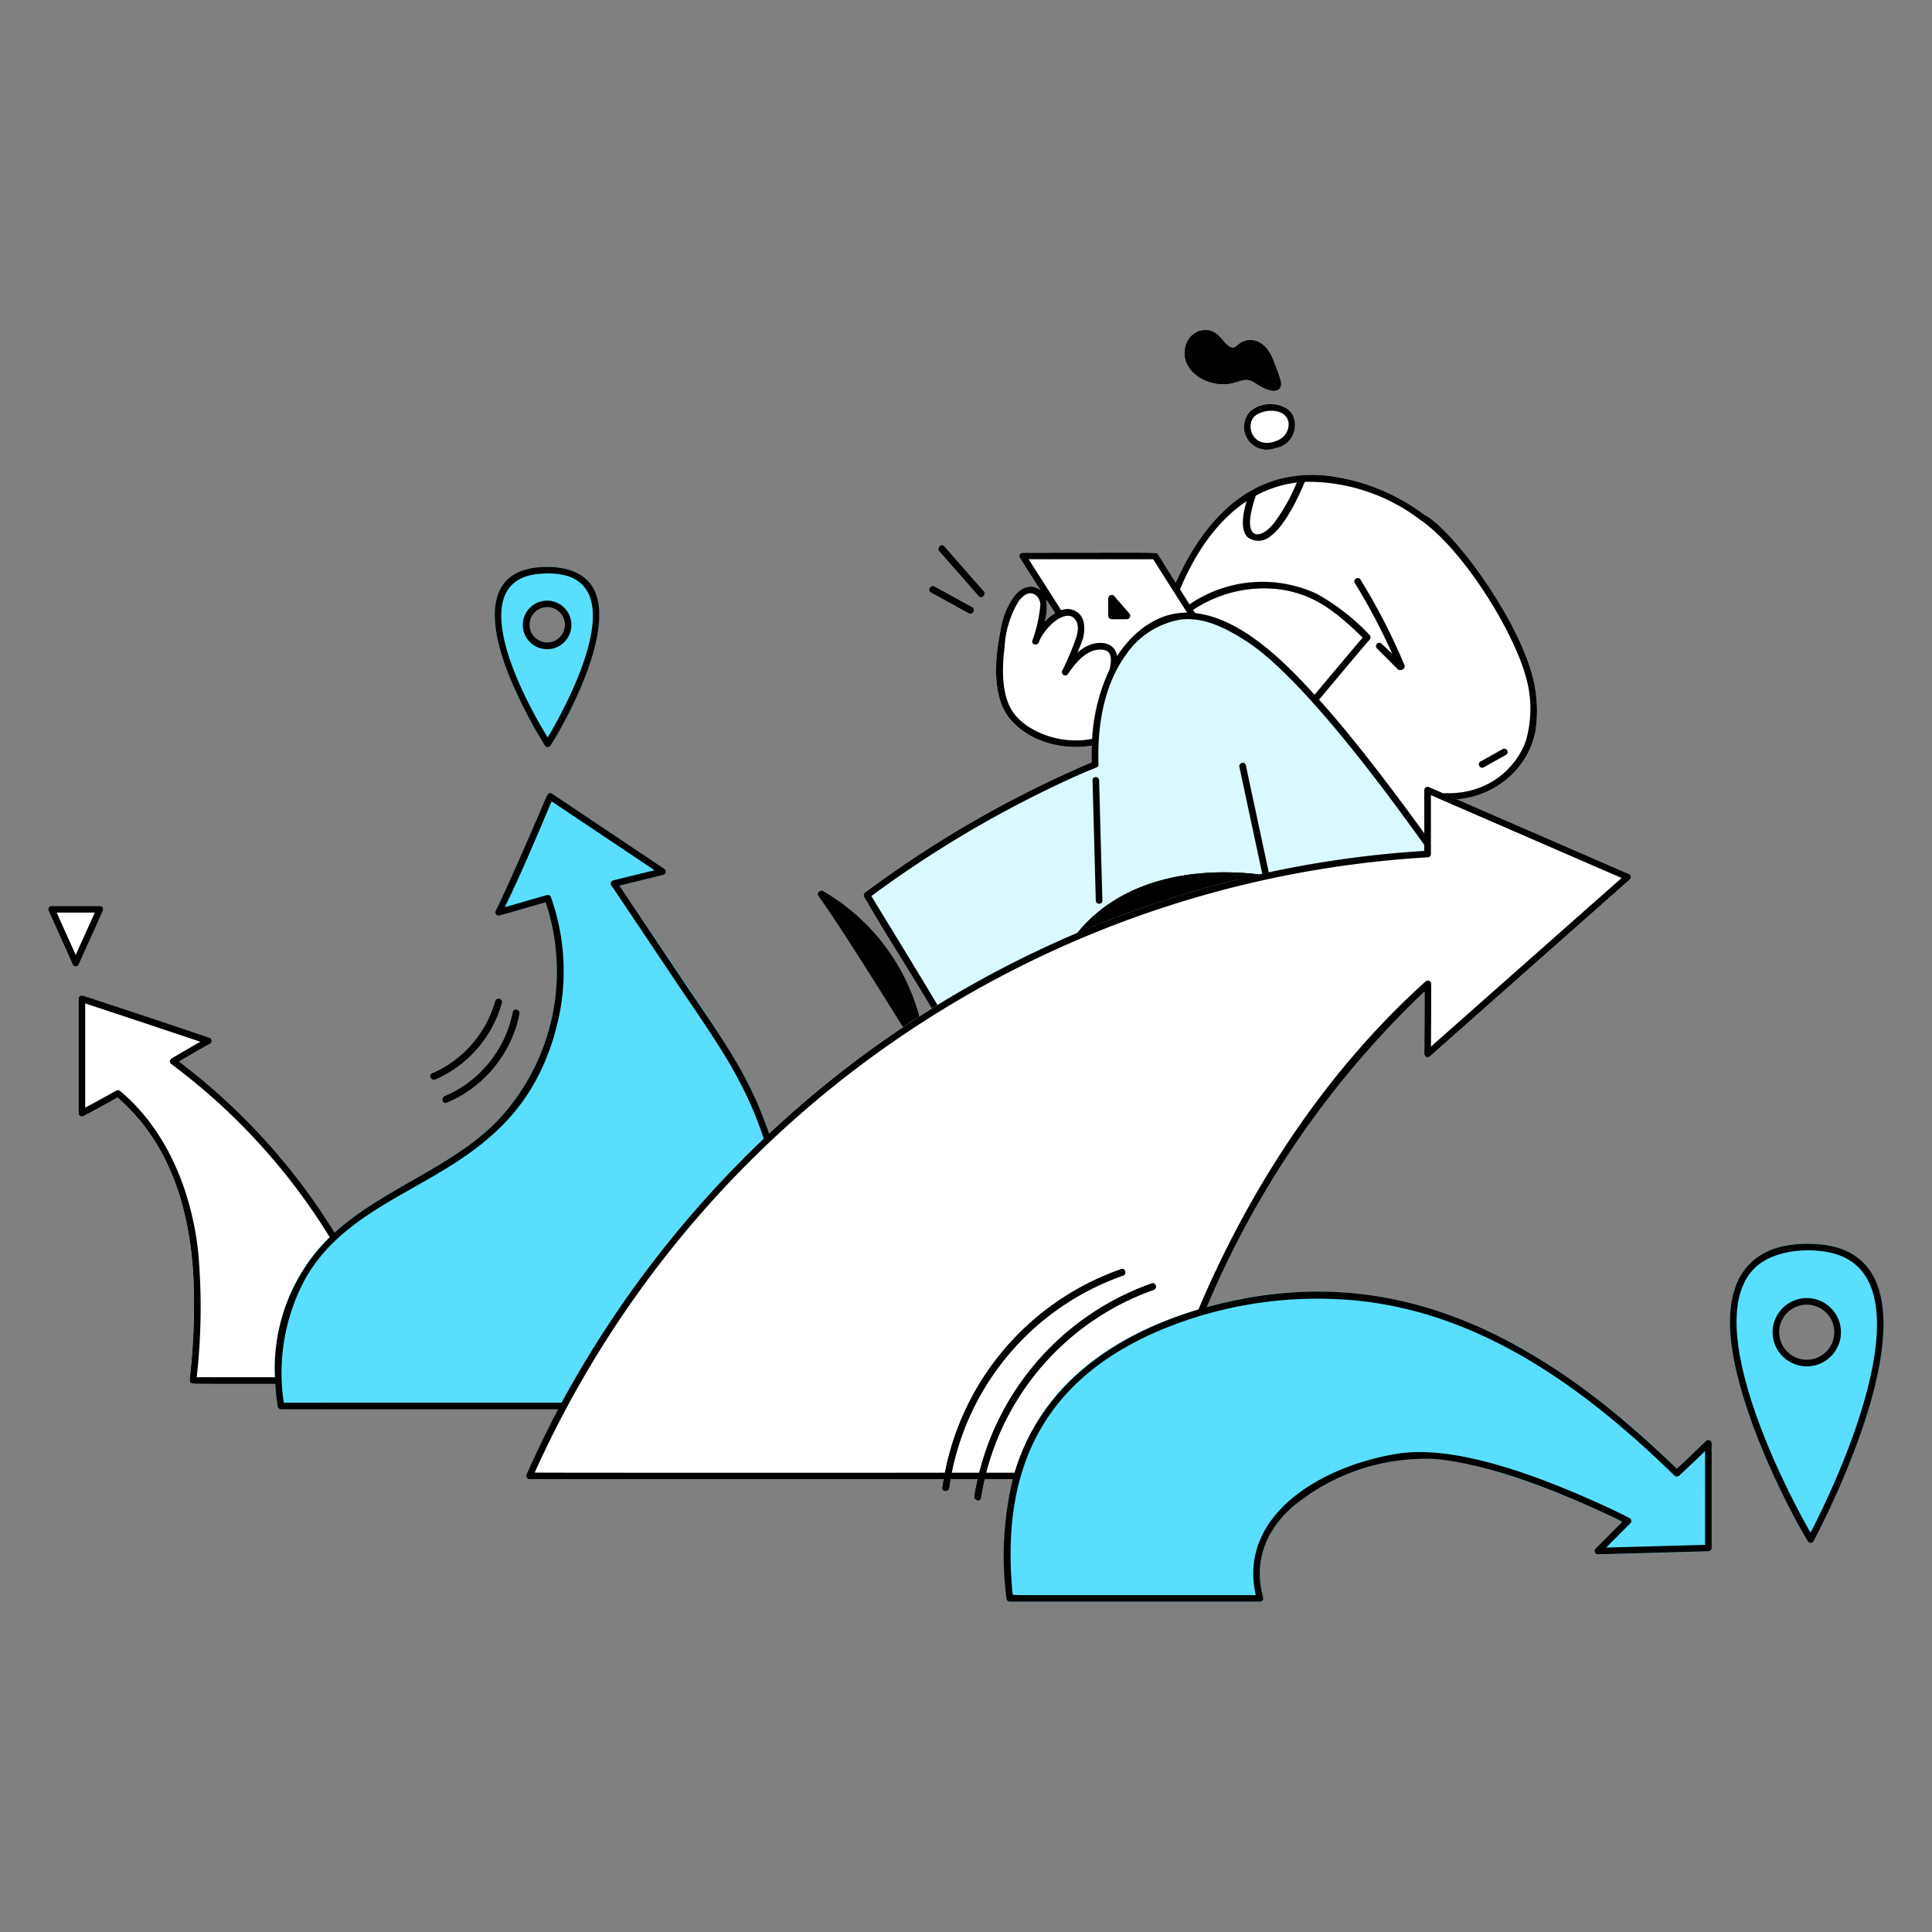 <svg xmlns="http://www.w3.org/2000/svg" fill="none" viewBox="0 0 200 200" id="Strategy-Market-Expansion-1--Streamline-New-York">
  <rect x="0" y="0" width="200" height="200" fill="#808080" stroke="none"/>
  <desc>
    Strategy Market Expansion 1 Streamline Illustration: https://streamlinehq.com
  </desc>
  <g id="strategy-market-expansion-1--business-strategy-market-expansion-1">
    <g id="color">
      <g id="group">
        <path id="vector" fill="#ffffff" d="M10.341 93.781H5.333a0.346 0.346 0 0 0 -0.3 0.516c2.717 6.025 2.509 5.745 2.781 5.725 0.175 0 0.255 -0.038 0.315 -0.172l2.5 -5.553a0.347 0.347 0 0 0 -0.288 -0.516Z" stroke-width="1"></path>
        <path id="vector_2" fill="#59dffd" d="M61.474 61c-0.9 -1.734 -2.867 -2.316 -4.815 -2.316 -3.94 0 -5.9 2.094 -5.357 6.287 0.5 3.872 3.14 9.157 5.1 12.209a0.347 0.347 0 0 0 0.592 0c2.406 -3.826 6.564 -12.168 4.48 -16.18Zm-7.015 3.69a2.173 2.173 0 1 1 4.347 -0.002 2.173 2.173 0 0 1 -4.347 0.002Z" stroke-width="1"></path>
        <path id="vector_3" fill="#59dffd" d="M187.927 128.779c-6.074 -0.33 -9.4 2.83 -8.769 9.67 0.6 6.472 4.761 15.653 7.981 21.1a0.342 0.342 0 0 0 0.592 0 87.632 87.632 0 0 0 4.69 -10.624c3.191 -8.867 4.971 -19.632 -4.494 -20.146Zm-4.085 9.127a3.19 3.19 0 0 1 3.816 -3.132 3.193 3.193 0 1 1 -3.816 3.132Z" stroke-width="1"></path>
        <path id="vector_4" fill="#ffffff" d="M18.534 109.906c1.064 -0.627 2.123 -1.261 3.209 -1.849a0.348 0.348 0 0 0 -0.081 -0.627c-3.97 -1.38 -12.719 -4.239 -13.1 -4.362a0.341 0.341 0 0 0 -0.397 0.178 0.346 0.346 0 0 0 -0.037 0.152v11.845a0.345 0.345 0 0 0 0.515 0.3 134.75 134.75 0 0 0 3.512 -1.925c6.245 5.4 8.04 13.667 7.923 21.891 -0.1 6.837 -0.76 7.535 -0.246 7.711 0.11 0.053 -0.389 0.034 8.662 0.034a19.109 19.109 0 0 1 6.137 -15.654 64.398 64.398 0 0 0 -16.097 -17.694Z" stroke-width="1"></path>
        <path id="vector_5" fill="#59dffd" d="m64.119 91.683 4.556 -1.124a0.347 0.347 0 0 0 0.082 -0.627l-11.639 -7.79a0.348 0.348 0 0 0 -0.5 0.2c-1.728 4.06 -3.946 9.221 -5.3 11.929a0.347 0.347 0 0 0 0.387 0.5c1.595 -0.45 3.184 -0.92 4.778 -1.373a22.55 22.55 0 0 1 -5.012 22.644c-4.751 4.849 -11.695 6.931 -16.838 11.554 -5.143 4.623 -6.939 11.337 -5.886 17.991a0.342 0.342 0 0 0 0.33 0.252h28.74A109.443 109.443 0 0 1 79.6 117.36c-2.059 -6.296 -4.92 -10.042 -15.481 -25.677Z" stroke-width="1"></path>
        <path id="vector_6" fill="#ffffff" d="m168.662 90.49 -20.709 -8.99a0.348 0.348 0 0 0 -0.517 0.3v6.292a109.103 109.103 0 0 0 -92.928 64.536 0.345 0.345 0 0 0 0.129 0.469c0.052 0.03 0.11 0.046 0.171 0.047h50.032c2.517 -9.563 10.531 -15.192 20.094 -17.827a96.52 96.52 0 0 1 22.538 -32.673c0 2.154 -0.009 4.308 -0.026 6.461a0.35 0.35 0 0 0 0.215 0.31 0.347 0.347 0 0 0 0.371 -0.068l20.7 -18.313a0.352 0.352 0 0 0 0.1 -0.29 0.35 0.35 0 0 0 -0.17 -0.255Z" stroke-width="1"></path>
        <path id="vector_7" fill="#59dffd" d="M176.6 149.161c-1 0.967 -2 1.935 -3.023 2.875a83.169 83.169 0 0 0 -14.124 -11.325c-12.068 -7.442 -24.5 -8.822 -36.746 -4.725 -14.621 4.893 -20.1 15.136 -18.527 29.478a0.35 0.35 0 0 0 0.343 0.343h25.9a0.352 0.352 0 0 0 0.335 -0.279 0.353 0.353 0 0 0 -0.005 -0.155c-2.044 -7.584 5.435 -12.524 13.142 -14.057a20.38 20.38 0 0 1 9.694 0.65 80.165 80.165 0 0 1 14.343 5.581l-2.773 2.78a0.343 0.343 0 0 0 -0.069 0.372 0.344 0.344 0 0 0 0.312 0.213c12.3 -0.339 11.49 -0.282 11.627 -0.383 0.221 -0.132 0.155 0.743 0.155 -11.126a0.342 0.342 0 0 0 -0.214 -0.309 0.343 0.343 0 0 0 -0.37 0.067Z" stroke-width="1"></path>
        <path id="vector_8" fill="#000000" d="M119.414 133.523c0.416 -0.142 0.237 -0.8 -0.182 -0.661a28.011 28.011 0 0 0 -18.355 22.018c-0.063 0.432 0.6 0.618 0.662 0.182a27.336 27.336 0 0 1 17.875 -21.539Z" stroke-width="1"></path>
        <path id="vector_9" fill="#000000" d="M116.255 132.043c0.416 -0.14 0.237 -0.8 -0.183 -0.662a27.968 27.968 0 0 0 -18.509 22.631c-0.055 0.437 0.631 0.433 0.686 0a27.306 27.306 0 0 1 18.006 -21.969Z" stroke-width="1"></path>
        <path id="vector_10" fill="#000000" d="M46.044 113.481c-0.4 0.167 -0.226 0.83 0.182 0.661a12.661 12.661 0 0 0 7.534 -9.191c0.083 -0.432 -0.578 -0.616 -0.662 -0.183a11.993 11.993 0 0 1 -7.054 8.713Z" stroke-width="1"></path>
        <path id="vector_11" fill="#000000" d="M45.073 111.725a12.21 12.21 0 0 0 6.866 -7.914 0.342 0.342 0 0 0 -0.243 -0.411 0.344 0.344 0 0 0 -0.418 0.229 11.576 11.576 0 0 1 -6.551 7.5c-0.405 0.178 -0.056 0.771 0.346 0.596Z" stroke-width="1"></path>
        <path id="vector_12" fill="#ffffff" d="M134.8 49.2a12.836 12.836 0 0 0 -4.856 1.356c-0.143 0.062 -0.28 0.138 -0.408 0.227a0.344 0.344 0 0 1 0.458 0.405c-0.354 1.021 -1.167 3.616 -0.188 4.053 0.711 0.317 1.475 -0.366 1.91 -0.846a17.566 17.566 0 0 0 2.838 -5.029c0.075 -0.185 0.346 -0.16 0.246 -0.166Z" stroke-width="1"></path>
        <path id="vector_13" fill="#ffffff" d="M158.558 69.688c-1.814 -6.36 -8.371 -14.992 -11.082 -16.382a20.952 20.952 0 0 0 -9.982 -4.053c-0.888 -0.1 -1.784 -0.117 -2.675 -0.053a0.33 0.33 0 0 0 -0.268 0.165 17.566 17.566 0 0 1 -2.838 5.03c-0.435 0.48 -1.2 1.162 -1.91 0.845 -0.979 -0.437 -0.166 -3.032 0.188 -4.053 0.1 -0.3 -0.269 -0.52 -0.5 -0.388 -3.654 2.067 -6.1 5.7 -7.762 9.532l1.424 2.256a13.232 13.232 0 0 1 13.145 -1.122 22.462 22.462 0 0 1 5.479 4.264 0.347 0.347 0 0 1 0 0.484c-1.761 2.06 -3.494 4.143 -5.234 6.22 3.785 4.252 7.554 9.2 10.9 13.837V81.8a0.354 0.354 0 0 1 0.047 -0.171 0.353 0.353 0 0 1 0.298 -0.173c0.06 0 0.119 0.015 0.172 0.044l2.865 1.244a9.205 9.205 0 0 0 6.16 -3.06 8.536 8.536 0 0 0 1.982 -4.05c0.289 -1.99 0.15 -4.016 -0.409 -5.946Z" stroke-width="1"></path>
        <path id="vector_14" fill="#ffffff" d="M141.773 65.729a22.462 22.462 0 0 0 -5.479 -4.264 13.234 13.234 0 0 0 -13.145 1.122l0.551 0.873c4.869 0.49 9.646 5.388 12.839 8.973 1.74 -2.077 3.473 -4.16 5.234 -6.22a0.348 0.348 0 0 0 0 -0.484Z" stroke-width="1"></path>
        <path id="vector_15" fill="#ffffff" d="M119.866 57.387c-0.182 -0.237 0.937 -0.17 -14 -0.17a0.347 0.347 0 0 0 -0.3 0.516L107.7 61.1c0.283 0.248 0.488 0.573 0.591 0.935l0.919 1.456c1.516 -0.914 2.7 -0.236 2.986 0.99 0.11 0.898 -0.05 1.808 -0.459 2.615 -0.114 0.3 -0.124 0.2 -0.041 0.333a3.31 3.31 0 0 1 2.544 -0.85 1.5 1.5 0 0 1 1.4 1.339c1.841 -2.833 4.805 -4.786 8.061 -4.459 -1.668 -2.64 -3.769 -5.986 -3.835 -6.072Z" stroke-width="1"></path>
        <path id="vector_16" fill="#000000" d="m116.891 63.508 -1.568 -1.81a0.296 0.296 0 0 0 -0.395 -0.05c-0.246 0.11 -0.188 0.14 -0.188 2.1a0.346 0.346 0 0 0 0.343 0.342h1.565a0.346 0.346 0 0 0 0.33 -0.407 0.351 0.351 0 0 0 -0.087 -0.175Z" stroke-width="1"></path>
        <path id="vector_17" fill="#ffffff" d="M114.237 66.58a3.31 3.31 0 0 0 -2.544 0.85c-0.2 0.166 -0.174 0.2 -0.058 -0.093a4.974 4.974 0 0 0 0.558 -2.855c-0.366 -1.587 -2.1 -2.12 -4.064 -0.12a5.034 5.034 0 0 0 0.159 -2.326c-0.428 -1.436 -2.148 -2 -3.469 -0.072a8.237 8.237 0 0 0 -1.224 3.179c-1.1 5.825 -0.616 10.224 5.114 11.83a9.772 9.772 0 0 0 4.318 0.208 18.557 18.557 0 0 1 2.612 -9.262 1.496 1.496 0 0 0 -1.402 -1.34Z" stroke-width="1"></path>
        <path id="vector_18" fill="#daf8ff" d="M133.191 68.908c-2.672 -2.577 -6.624 -5.545 -10.323 -5.483 -4.847 0.082 -10.168 5.315 -9.849 15.486a114.003 114.003 0 0 0 -23.512 13.513 0.344 0.344 0 0 0 -0.053 0.415c2.206 3.839 4.313 7.05 7 11.551a106.552 106.552 0 0 1 15.081 -7.815c4.46 -5.494 11.849 -6.871 18.828 -6.053l0.308 -0.066 -2.371 -11.069c-0.093 -0.431 0.569 -0.613 0.661 -0.182l2.377 11.107a109.447 109.447 0 0 1 16.1 -2.225V86.27c-3.82 -5.301 -9.568 -12.846 -14.247 -17.362Z" stroke-width="1"></path>
        <path id="vector_19" fill="#000000" d="M85.2 92.26c-0.28 -0.161 -0.677 0.179 -0.469 0.47 2.339 3.278 6.432 9.851 8.754 13.582 1.616 -1.082 0.9 -0.6 1.67 -1.1A21.406 21.406 0 0 0 85.2 92.261Z" stroke-width="1"></path>
        <path id="vector_20" fill="#ffffff" d="m128.3 79.387 2.368 11.069c0.223 -0.05 0.447 -0.1 0.67 -0.144l-2.378 -11.107c-0.092 -0.431 -0.754 -0.249 -0.66 0.182Z" stroke-width="1"></path>
        <path id="vector_21" fill="#000000" d="M111.531 96.575a108.133 108.133 0 0 1 18.828 -6.053c-6.97 -0.817 -14.368 0.56 -18.828 6.053Z" stroke-width="1"></path>
        <path id="vector_22" fill="#ffffff" d="M113.779 80.769c-0.014 -0.44 -0.7 -0.442 -0.686 0 0.1 3.287 0.311 11.592 0.338 12.457 0.014 0.44 0.7 0.442 0.686 0 -0.103 -3.287 -0.311 -11.592 -0.338 -12.457Z" stroke-width="1"></path>
        <path id="vector_23" fill="#ffffff" d="M133.781 42.875c-0.758 -1.191 -3.046 -1.493 -4.412 -0.254a2.368 2.368 0 0 0 -0.174 2.91 2.367 2.367 0 0 0 2.783 0.868 2.424 2.424 0 0 0 1.803 -3.524Z" stroke-width="1"></path>
        <path id="vector_24" fill="#000000" d="M132.573 39.484a13.455 13.455 0 0 0 -0.659 -1.86c-0.829 -2.582 -2.686 -2.882 -3.776 -1.9 -0.178 0.162 -0.337 0.312 -0.595 0.259 -0.839 -0.171 -1.16 -1.53 -2.391 -1.772a2.052 2.052 0 0 0 -2.239 1.18c-0.92 1.975 0.61 3.836 2.807 4.272 1.66 0.329 2.373 -0.291 3.223 -0.36 0.833 -0.067 1.314 0.79 2.559 1.082 0.818 0.195 1.185 -0.207 1.071 -0.901Z" stroke-width="1"></path>
        <path id="vector_25" fill="#ffffff" d="M145.4 68.878A64.154 64.154 0 0 0 140.843 60c-0.231 -0.375 -0.825 -0.03 -0.592 0.346a63.245 63.245 0 0 1 3.923 7.438l-1.151 -1.15a0.343 0.343 0 0 0 -0.485 0.485l2.158 2.155c0.26 0.262 0.836 -0.08 0.704 -0.396Z" stroke-width="1"></path>
        <path id="vector_26" fill="#ffffff" d="m153.6 79.427 2.308 -1.294a0.34 0.34 0 0 0 -0.09 -0.621 0.343 0.343 0 0 0 -0.256 0.029l-2.308 1.294a0.34 0.34 0 0 0 -0.114 0.464 0.342 0.342 0 0 0 0.46 0.128Z" stroke-width="1"></path>
        <path id="vector_27" fill="#000000" d="m96.381 61.319 3.911 2.15c0.387 0.214 0.733 -0.378 0.346 -0.591l-3.911 -2.151c-0.387 -0.213 -0.733 0.379 -0.346 0.592Z" stroke-width="1"></path>
        <path id="vector_28" fill="#000000" d="M101.328 61.693c0.291 0.332 0.775 -0.155 0.485 -0.485l-4.079 -4.648c-0.292 -0.332 -0.775 0.155 -0.485 0.485l4.079 4.648Z" stroke-width="1"></path>
      </g>
    </g>
    <g id="line">
      <g id="group_2">
        <path id="vector_29" fill="#000000" d="m8.137 99.853 2.5 -5.553a0.348 0.348 0 0 0 -0.3 -0.516H5.336a0.348 0.348 0 0 0 -0.3 0.516l2.5 5.553a0.334 0.334 0 0 0 0.601 0Zm-0.3 -1L5.865 94.47h3.951l-1.979 4.383Z" stroke-width="1"></path>
        <path id="vector_30" fill="#000000" d="M52.835 70.277a48.119 48.119 0 0 0 3.547 6.871 0.35 0.35 0 0 0 0.613 0.033c2.323 -3.7 6.573 -12.153 4.482 -16.18 -0.9 -1.734 -2.866 -2.316 -4.814 -2.316 -6.542 0 -6.319 5.536 -3.828 11.592ZM55.872 59.4c8.31 -0.674 5.757 7.923 1.776 15.271 -0.207 0.383 -0.707 1.29 -0.956 1.67 -3.809 -6.253 -8.169 -16.34 -0.82 -16.94Z" stroke-width="1"></path>
        <path id="vector_31" fill="#000000" d="M187.93 128.782c-6.073 -0.331 -9.4 2.83 -8.769 9.67 0.6 6.54 4.841 15.8 7.981 21.1a0.342 0.342 0 0 0 0.592 0 87.652 87.652 0 0 0 4.691 -10.625c3.205 -8.904 4.953 -19.632 -4.495 -20.145Zm-0.506 29.875c-3.9 -6.84 -11.586 -23.209 -5.226 -27.851 2.049 -1.5 5.554 -1.672 7.819 -0.99 8.983 2.707 1.728 20.509 -2.593 28.841Z" stroke-width="1"></path>
        <path id="vector_32" fill="#000000" d="M57.118 67.161a2.515 2.515 0 1 0 -2.654 -1.2 2.546 2.546 0 0 0 2.654 1.2Zm-2.062 -3.392a1.831 1.831 0 1 1 3.16 1.85 1.831 1.831 0 0 1 -3.16 -1.85Z" stroke-width="1"></path>
        <path id="vector_33" fill="#000000" d="M188.266 134.594a3.538 3.538 0 0 0 -4.023 1.151 3.533 3.533 0 0 0 1.651 5.509 3.53 3.53 0 0 0 3.993 -1.253 3.529 3.529 0 0 0 0.686 -2.092 3.558 3.558 0 0 0 -2.307 -3.315Zm-0.253 5.994a2.855 2.855 0 0 1 -3.239 -0.941 2.847 2.847 0 0 1 1.343 -4.438 2.857 2.857 0 0 1 3.218 1.013 2.854 2.854 0 0 1 -1.322 4.366Z" stroke-width="1"></path>
        <path id="vector_34" fill="#000000" d="M176.606 149.163c-1 0.968 -2 1.936 -3.024 2.876 -14.1 -13.689 -29.459 -22.013 -48.648 -16.724a96.613 96.613 0 0 1 22.537 -32.673c0 2.153 -0.008 4.307 -0.025 6.461a0.347 0.347 0 0 0 0.585 0.242l20.7 -18.313a0.348 0.348 0 0 0 0.042 -0.432 0.349 0.349 0 0 0 -0.112 -0.107L147.956 81.5a0.35 0.35 0 0 0 -0.517 0.3v6.29a109.129 109.129 0 0 0 -67.828 29.266c-1.882 -5.644 -4.593 -9.458 -8.108 -14.671 -2.278 -3.38 -7.19 -10.718 -7.38 -11l4.555 -1.124a0.347 0.347 0 0 0 0.082 -0.627l-11.639 -7.79c-0.163 -0.109 -0.391 -0.063 -0.529 0.267 0.309 -0.73 -3.665 8.647 -5.273 11.866a0.347 0.347 0 0 0 0.388 0.5c1.594 -0.45 3.183 -0.92 4.777 -1.373a22.546 22.546 0 0 1 -5.012 22.644c-4.751 4.849 -11.691 6.929 -16.835 11.551a64.718 64.718 0 0 0 -16.1 -17.7c1.065 -0.626 2.123 -1.26 3.21 -1.848a0.347 0.347 0 0 0 -0.082 -0.627c-3.97 -1.38 -12.718 -4.239 -13.1 -4.363a0.356 0.356 0 0 0 -0.156 -0.005 0.356 0.356 0 0 0 -0.241 0.185 0.346 0.346 0 0 0 -0.037 0.151v11.845a0.346 0.346 0 0 0 0.516 0.3 133.72 133.72 0 0 0 3.511 -1.925c6.246 5.4 8.041 13.668 7.923 21.89a66.324 66.324 0 0 1 -0.43 7.127c-0.044 0.608 0.059 0.614 0.672 0.624 0.752 0.011 2.749 0.012 8.176 0.013 0.04 0.78 0.121 1.557 0.246 2.327 0.019 0.077 0.06 0.146 0.12 0.197a0.38 0.38 0 0 0 0.211 0.093h28.7a112.98 112.98 0 0 0 -3.267 6.738 0.35 0.35 0 0 0 0.13 0.469c0.051 0.03 0.11 0.046 0.17 0.047h50.031a33.886 33.886 0 0 0 -0.654 12.325 0.35 0.35 0 0 0 0.343 0.343h25.9a0.343 0.343 0 0 0 0.271 -0.136 0.345 0.345 0 0 0 0.06 -0.298c-0.936 -3.473 0.026 -6.661 3 -9.356a21.603 21.603 0 0 1 14.834 -4.977c4.608 0.407 10.342 2.485 14.592 4.3 1.328 0.569 3.893 1.731 4.753 2.2l-2.772 2.78a0.35 0.35 0 0 0 -0.07 0.372 0.344 0.344 0 0 0 0.312 0.213l11.439 -0.315a0.359 0.359 0 0 0 0.343 -0.343v-10.839a0.347 0.347 0 0 0 -0.585 -0.243Zm-148.128 -6.591h-8.116a64.5 64.5 0 0 0 0.141 -13.119c-0.725 -6.281 -3.268 -12.48 -8.05 -16.5a0.35 0.35 0 0 0 -0.2 -0.094 0.355 0.355 0 0 0 -0.216 0.04 161.06 161.06 0 0 1 -3.217 1.764v-10.788a1972.385 1972.385 0 0 1 11.921 3.966c-1 0.565 -1.993 1.152 -2.988 1.733a0.346 0.346 0 0 0 -0.165 0.296 0.351 0.351 0 0 0 0.165 0.296 64.236 64.236 0 0 1 16.384 17.918 18.968 18.968 0 0 0 -5.659 14.488Zm0.9 2.631a20.488 20.488 0 0 1 2.2 -12.777c6.087 -10.854 21.639 -9.537 25.971 -25.88a22.946 22.946 0 0 0 -0.507 -13.65 0.35 0.35 0 0 0 -0.421 -0.239c-1.457 0.411 -2.909 0.838 -4.364 1.254 1.651 -3.38 3.188 -7.039 4.846 -10.956l10.652 7.13 -4.281 1.055a0.335 0.335 0 0 0 -0.2 0.5c2.259 3.34 4.49 6.7 6.738 10.044 3.864 5.752 7.012 9.946 9.049 16.189A110.593 110.593 0 0 0 58.137 145.2l-28.759 0.003Zm25.975 7.233a108.369 108.369 0 0 1 92.431 -63.685 0.349 0.349 0 0 0 0.344 -0.343v-6.09l19.739 8.57 -19.732 17.452c0.012 -2.153 0.024 -4.306 0.025 -6.458a0.352 0.352 0 0 0 -0.197 -0.336 0.341 0.341 0 0 0 -0.201 -0.032 0.356 0.356 0 0 0 -0.185 0.086c-10.292 9.257 -18.142 21.272 -23.522 33.967 -8.944 2.668 -16.386 8.013 -19.021 16.889 -32.962 0 -49.029 0.011 -49.684 -0.02h0.003Zm121.155 7.487 -10.246 0.283 2.505 -2.512a0.34 0.34 0 0 0 0.096 -0.286 0.339 0.339 0 0 0 -0.165 -0.253c-1.445 -0.748 -2.93 -1.425 -4.419 -2.078 -5.415 -2.372 -13.759 -5.53 -19.6 -4.591 -8.152 1.31 -16.536 6.524 -14.679 14.638h-24.41c-0.231 0 -0.5 -0.032 -0.751 -0.026 -1.349 -13.256 3.324 -22.79 16.4 -27.849a42.18 42.18 0 0 1 19.255 -2.608c12.893 1.311 23.583 9.071 32.848 18.113a0.348 0.348 0 0 0 0.484 0c0.912 -0.829 1.8 -1.684 2.684 -2.541l-0.002 9.71Z" stroke-width="1"></path>
        <path id="vector_35" fill="#000000" d="M119.418 133.526c0.415 -0.142 0.237 -0.8 -0.182 -0.662a28.019 28.019 0 0 0 -18.355 22.019c-0.063 0.432 0.6 0.618 0.661 0.182a27.33 27.33 0 0 1 5.973 -13.23 27.33 27.33 0 0 1 11.903 -8.309Z" stroke-width="1"></path>
        <path id="vector_36" fill="#000000" d="M116.258 132.046c0.416 -0.14 0.238 -0.8 -0.182 -0.662a27.977 27.977 0 0 0 -18.51 22.631c-0.055 0.436 0.632 0.432 0.686 0a27.305 27.305 0 0 1 18.006 -21.969Z" stroke-width="1"></path>
        <path id="vector_37" fill="#000000" d="M46.047 113.484c-0.4 0.166 -0.225 0.83 0.182 0.661a12.662 12.662 0 0 0 7.534 -9.191c0.083 -0.432 -0.578 -0.616 -0.661 -0.183a11.992 11.992 0 0 1 -7.055 8.713Z" stroke-width="1"></path>
        <path id="vector_38" fill="#000000" d="M45.076 111.728a12.225 12.225 0 0 0 6.867 -7.914 0.343 0.343 0 0 0 -0.246 -0.401 0.343 0.343 0 0 0 -0.416 0.219 11.569 11.569 0 0 1 -6.551 7.5c-0.404 0.178 -0.055 0.768 0.346 0.596Z" stroke-width="1"></path>
        <path id="vector_39" fill="#000000" d="M125.723 39.67c1.661 0.33 2.373 -0.29 3.224 -0.36 0.832 -0.067 1.314 0.79 2.559 1.081 0.814 0.191 1.185 -0.207 1.07 -0.9a13.602 13.602 0 0 0 -0.658 -1.86c-0.829 -2.582 -2.686 -2.882 -3.776 -1.9 -0.179 0.161 -0.338 0.312 -0.595 0.26 -0.839 -0.172 -1.161 -1.53 -2.392 -1.773a2.049 2.049 0 0 0 -2.238 1.18c-0.917 1.975 0.61 3.836 2.806 4.272Zm-2.37 -3.374a1.508 1.508 0 0 1 1.551 -1.427c0.9 0.095 1.276 1.148 1.988 1.581a1.315 1.315 0 0 0 1.29 0.112c0.414 -0.214 0.633 -0.638 1.14 -0.67 1.055 -0.066 1.66 1.064 1.934 1.917 0.281 0.627 0.5 1.28 0.656 1.948 -0.816 -0.027 -1.449 -0.717 -2.2 -1.01 -0.938 -0.366 -1.816 0.25 -2.747 0.32 -1.565 0.116 -3.873 -0.867 -3.612 -2.767v-0.004Z" stroke-width="1"></path>
        <path id="vector_40" fill="#000000" d="M115.326 61.7a0.341 0.341 0 0 0 -0.372 -0.069 0.352 0.352 0 0 0 -0.152 0.126 0.35 0.35 0 0 0 -0.058 0.188v1.808a0.345 0.345 0 0 0 0.343 0.343h1.565a0.347 0.347 0 0 0 0.242 -0.585l-1.568 -1.81Z" stroke-width="1"></path>
        <path id="vector_41" fill="#000000" d="M158.562 69.691c-1.851 -6.416 -8.359 -14.983 -11.083 -16.383a20.947 20.947 0 0 0 -9.982 -4.052c-7.585 -0.85 -12.661 4.028 -15.78 11.061 -0.794 -1.258 -1.77 -2.826 -1.848 -2.927 -0.059 -0.078 0.02 -0.123 -0.366 -0.148 -0.8 -0.053 -3.572 -0.022 -13.633 -0.022a0.348 0.348 0 0 0 -0.345 0.344c0 0.06 0.015 0.12 0.045 0.172l2.145 3.384c-0.724 -0.635 -1.908 -0.595 -2.9 0.847a8.273 8.273 0 0 0 -1.224 3.179c-0.467 2.476 -0.817 5.273 0.065 7.7 1.21 3.329 5.618 5 9.367 4.339a16.92 16.92 0 0 0 -0.008 1.73 113.971 113.971 0 0 0 -23.504 13.512 0.343 0.343 0 0 0 -0.054 0.415c2.22 3.863 4.308 7.04 7 11.551l0.586 -0.365c-1.772 -3 -6.379 -10.483 -6.836 -11.271a115.194 115.194 0 0 1 18.668 -11.247c2.927 -1.412 4.088 -1.824 4.546 -2.029 0.29 -0.131 0.3 -0.179 0.293 -0.345 -0.122 -3.885 0.5 -8.083 2.813 -11.309a8.588 8.588 0 0 1 5.646 -3.68c2.476 -0.321 4.8 0.922 6.818 2.211 5.739 3.672 14.491 15.562 18.448 21.106v-1.191c-2.934 -4.072 -7.673 -10.341 -10.9 -13.838 1.724 -2.057 3.492 -4.179 5.234 -6.219a0.348 0.348 0 0 0 0 -0.485 22.797 22.797 0 0 0 -5.479 -4.263 13.366 13.366 0 0 0 -13.161 1.1l-0.981 -1.556c1.484 -3.55 3.693 -7 6.9 -9.13 -0.342 1.135 -0.742 2.98 0.147 3.772a1.883 1.883 0 0 0 2.3 -0.133c1.549 -1.131 2.825 -3.878 3.577 -5.642a19.182 19.182 0 0 1 12.021 3.99c0.024 0.017 0.049 0.03 0.076 0.041 4.3 3.081 9.34 11.148 10.729 15.963 0.686 2.24 0.698 4.633 0.035 6.881a8.218 8.218 0 0 1 -3.595 4.232c-3.689 2.076 -6.783 0.343 -3.519 1.76a9.2 9.2 0 0 0 6.16 -3.062 8.541 8.541 0 0 0 1.981 -4.049 14.194 14.194 0 0 0 -0.402 -5.944Zm-26.129 -8.684c3.706 0.5 5.938 2.415 8.632 4.993 -1.657 1.944 -3.345 3.966 -4.987 5.925 -3.116 -3.447 -7.579 -7.9 -12.354 -8.453 -0.111 -0.162 -0.119 -0.167 -0.221 -0.326a13.2 13.2 0 0 1 8.93 -2.139Zm-17.542 8.23a19.562 19.562 0 0 0 -1.828 7.249c-3.581 0.692 -6.989 -0.953 -8.22 -2.8 -1.184 -1.77 -1.121 -4.542 -0.851 -6.66 0.08 -1.623 0.544 -3.205 1.353 -4.615 0.209 -0.362 0.507 -0.665 0.866 -0.88 0.785 -0.4 1.464 0.3 1.487 1.069a14.356 14.356 0 0 1 -0.827 3.711c-0.149 0.421 0.5 0.586 0.661 0.183 0.666 -1.694 2.833 -3.509 3.73 -2.42 0.6 0.727 0.215 1.764 -0.071 2.535 -0.356 0.955 -0.762 1.89 -1.218 2.8a0.341 0.341 0 0 0 0.128 0.46 0.343 0.343 0 0 0 0.464 -0.114c0.775 -1.131 1.9 -2.556 3.423 -2.508 1.121 0.035 1.105 0.909 0.903 1.99Zm-6.6 -7.195 0.938 1.44a5.15 5.15 0 0 0 -1.1 0.883 5.01 5.01 0 0 0 0.165 -2.323h-0.003Zm14.594 1.378c-3.184 -0.021 -5.8 2.126 -7.447 4.822l0.2 -0.32c-0.272 -1.574 -2.066 -1.673 -3.385 -0.885 -0.95 0.567 -0.839 0.988 -0.313 -0.5a3.68 3.68 0 0 0 0.251 -2.057 1.7 1.7 0 0 0 -2.336 -1.3c-0.931 -1.472 -3.368 -5.284 -3.368 -5.284h12.892c0.741 1.175 3.101 4.884 3.509 5.524h-0.003Zm11.363 -13.474a19.79 19.79 0 0 1 -2.281 4.1c-1.291 1.691 -2.817 1.852 -2.534 -0.511 0.122 -0.761 0.315 -1.51 0.578 -2.235a12.2 12.2 0 0 1 4.24 -1.354h-0.003Z" stroke-width="1"></path>
        <path id="vector_42" fill="#000000" d="M94.058 105.929c-1.957 -3.14 -5.706 -9.1 -7.791 -12.174a20.926 20.926 0 0 1 8.294 11.845c0.2 -0.129 0.4 -0.251 0.594 -0.378A21.405 21.405 0 0 0 85.2 92.263c-0.279 -0.16 -0.676 0.18 -0.469 0.47 2.339 3.277 6.433 9.852 8.755 13.582 0.191 -0.128 0.38 -0.259 0.572 -0.386Z" stroke-width="1"></path>
        <path id="vector_43" fill="#000000" d="M128.963 79.208c-0.092 -0.43 -0.753 -0.249 -0.661 0.182l2.369 11.07c0.223 -0.05 0.446 -0.1 0.67 -0.145l-2.378 -11.107Z" stroke-width="1"></path>
        <path id="vector_44" fill="#000000" d="M111.534 96.578c0.5 -0.21 0.991 -0.422 1.49 -0.625 3.983 -3.989 9.56 -5.187 15.192 -4.919a98.413 98.413 0 0 1 2.147 -0.509c-6.97 -0.817 -14.369 0.56 -18.829 6.053Z" stroke-width="1"></path>
        <path id="vector_45" fill="#000000" d="M113.782 80.772c-0.013 -0.44 -0.7 -0.442 -0.685 0 0.1 3.287 0.311 11.592 0.338 12.457 0.013 0.44 0.7 0.442 0.685 0 -0.102 -3.287 -0.311 -11.592 -0.338 -12.457Z" stroke-width="1"></path>
        <path id="vector_46" fill="#000000" d="M129.373 42.624a2.361 2.361 0 0 0 -0.176 2.91 2.365 2.365 0 0 0 2.784 0.868 2.42 2.42 0 0 0 1.8 -3.524c-0.755 -1.19 -3.043 -1.493 -4.408 -0.254Zm2.83 2.985c-2.422 1.016 -3.349 -1.484 -2.345 -2.5 0.94 -0.853 3.388 -0.912 3.542 0.723a1.796 1.796 0 0 1 -1.2 1.777h0.003Z" stroke-width="1"></path>
        <path id="vector_47" fill="#000000" d="M145.4 68.88a64.13 64.13 0 0 0 -4.558 -8.875c-0.231 -0.375 -0.824 -0.031 -0.592 0.346a63.192 63.192 0 0 1 3.875 7.33c-0.357 -0.348 -0.753 -0.693 -1.1 -1.042a0.343 0.343 0 0 0 -0.485 0.485l2.157 2.155c0.263 0.26 0.839 -0.084 0.703 -0.398Z" stroke-width="1"></path>
        <path id="vector_48" fill="#000000" d="m153.6 79.43 2.307 -1.294a0.34 0.34 0 0 0 0.114 -0.464 0.343 0.343 0 0 0 -0.46 -0.128l-2.308 1.294c-0.382 0.216 -0.036 0.808 0.347 0.592Z" stroke-width="1"></path>
        <path id="vector_49" fill="#000000" d="m96.384 61.322 3.911 2.151c0.387 0.213 0.733 -0.379 0.346 -0.592l-3.91 -2.15c-0.387 -0.214 -0.731 0.378 -0.347 0.591Z" stroke-width="1"></path>
        <path id="vector_50" fill="#000000" d="M101.331 61.7c0.292 0.333 0.775 -0.154 0.485 -0.484l-4.079 -4.648c-0.291 -0.332 -0.775 0.154 -0.484 0.485l4.078 4.647Z" stroke-width="1"></path>
      </g>
    </g>
  </g>
</svg>